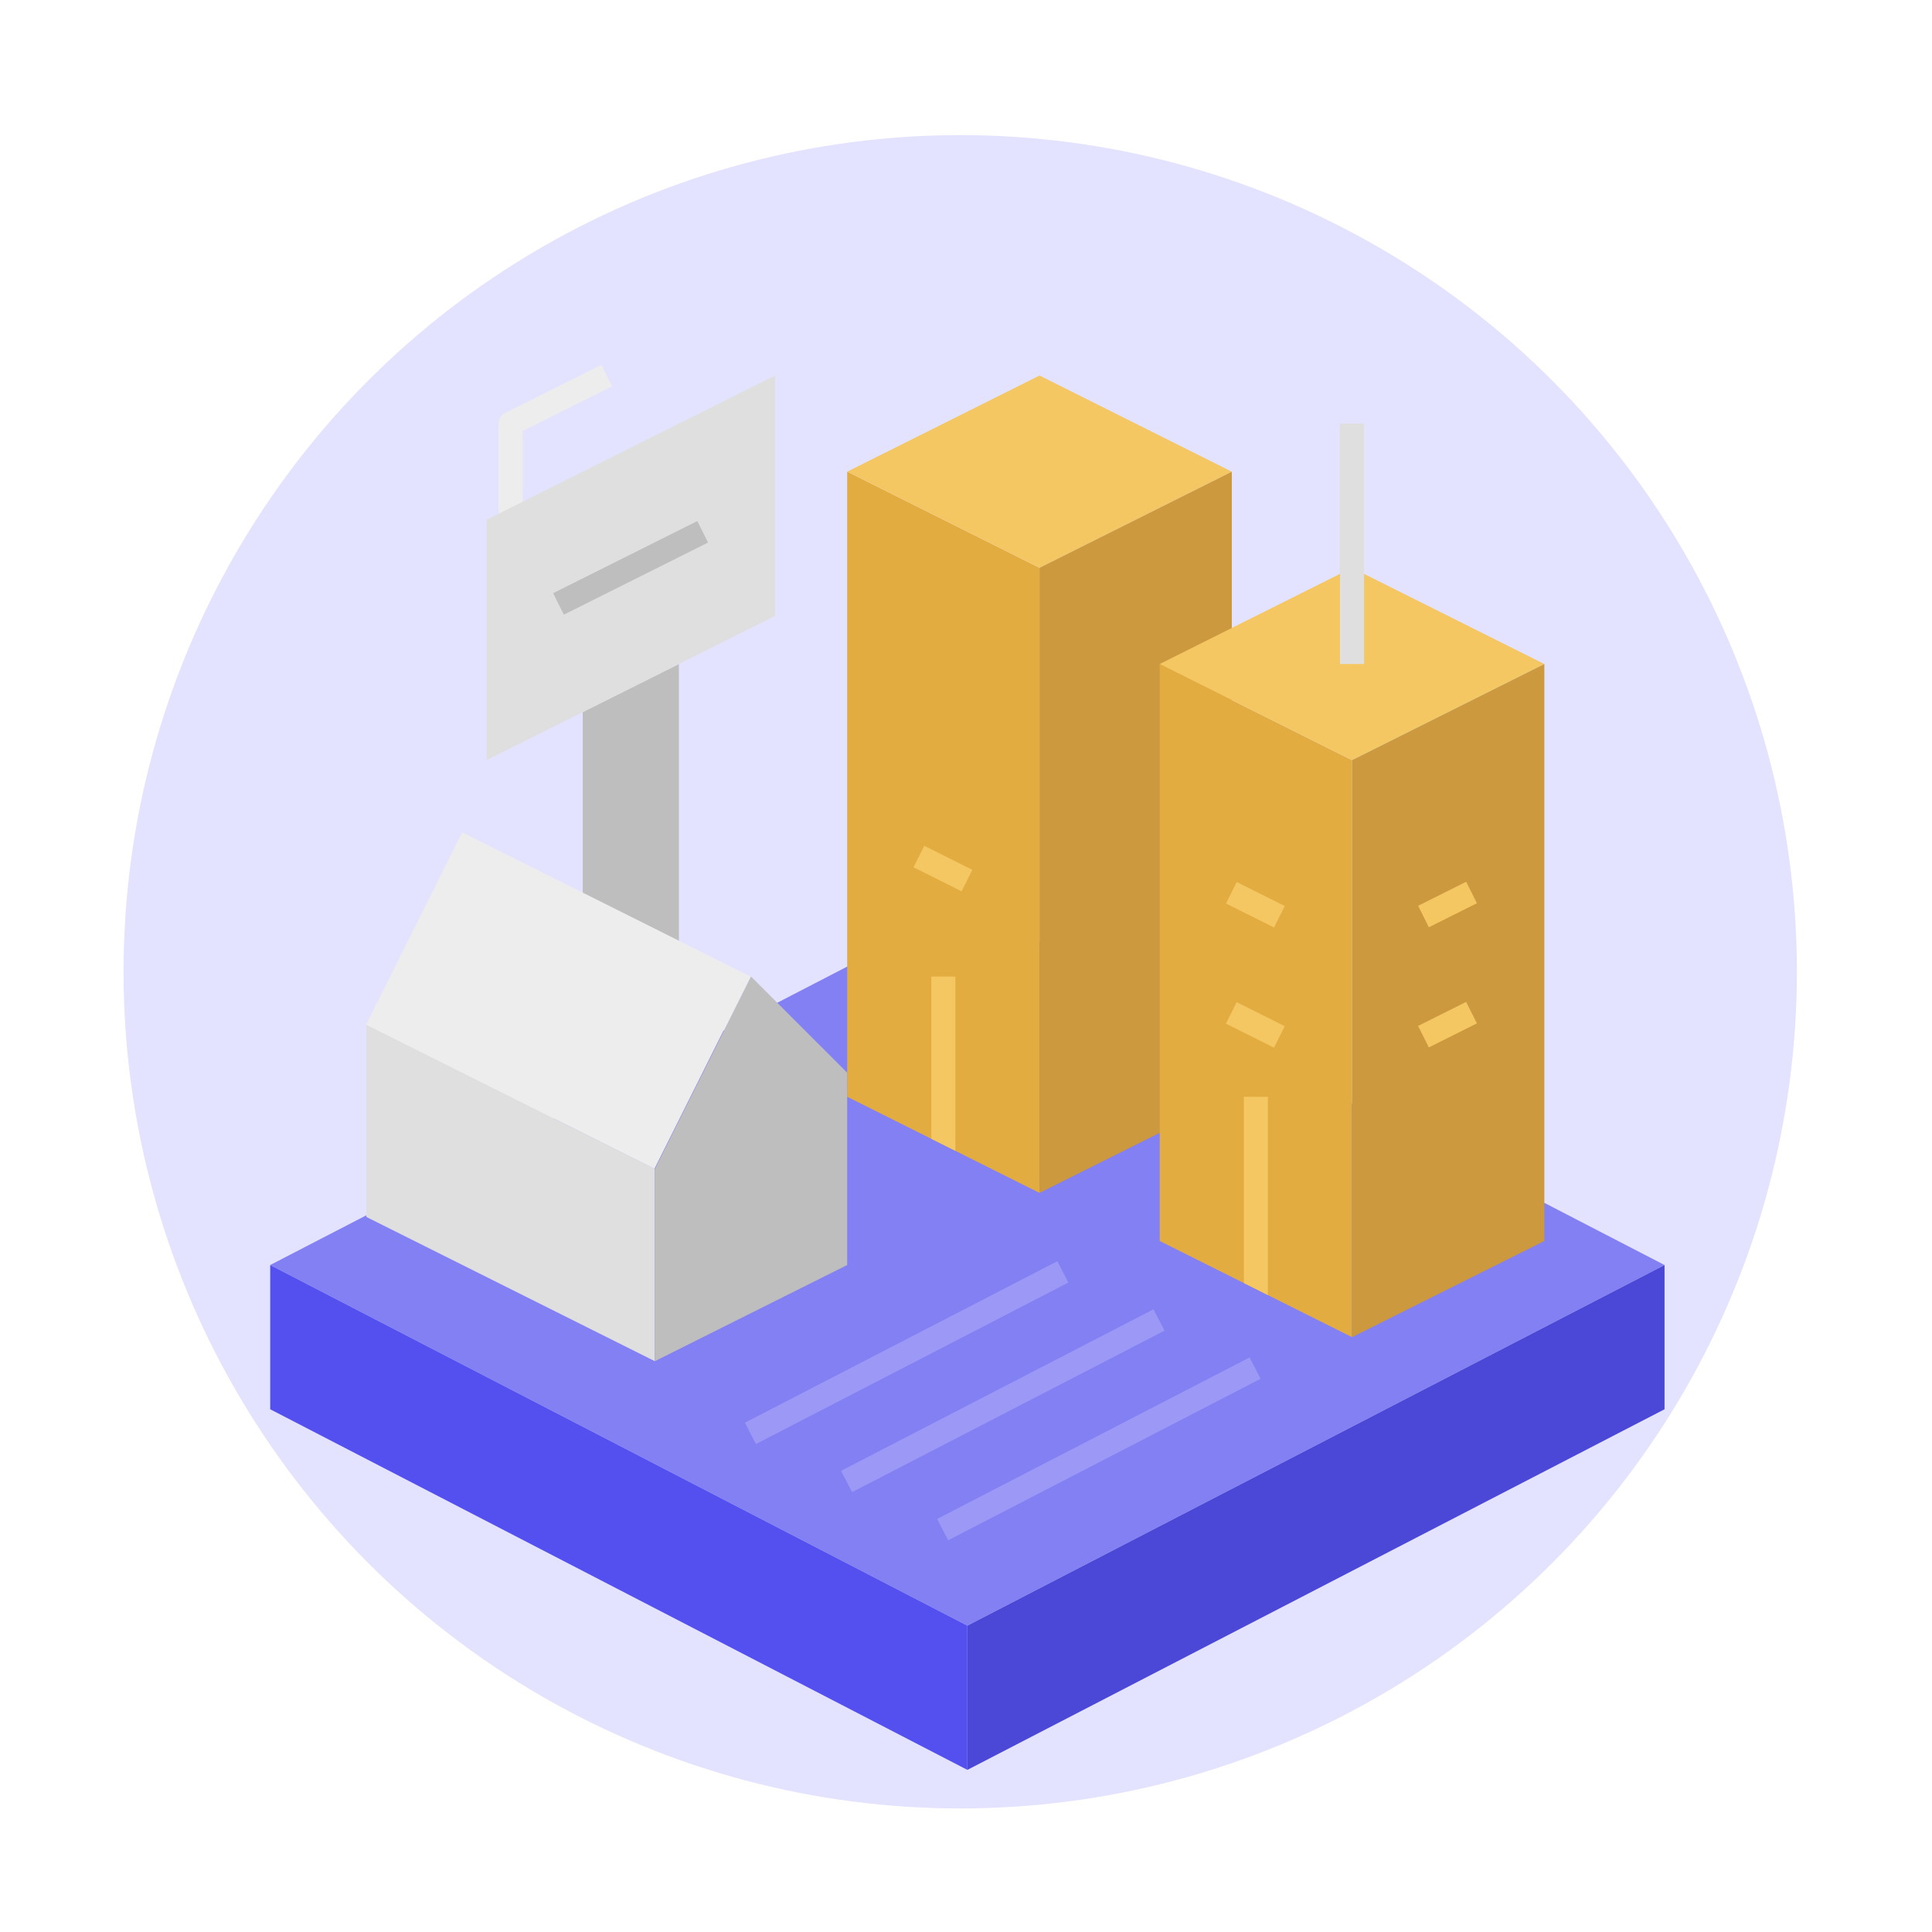 <svg width="143" height="143" viewBox="0 0 143 143" fill="none" xmlns="http://www.w3.org/2000/svg"><g id="ICON" clip-path="url(#clip0_997_15741)"><circle id="Ellipse 1" cx="71.072" cy="71.928" r="61.928" fill="#E3E2FF"/><g id="FLAT"><g id="Group 33" filter="url(#filter0_d_997_15741)"><path id="Vector" d="M38.684 21.472h-1.78v-7.118a.89.89 0 01.492-.795L44.514 10l.795 1.591-6.625 3.313v6.568z" fill="#EDEDED"/><path id="Vector_2" d="M43.132 35.707v30.25l7.118-3.559v-30.25l-7.118 3.56z" fill="#BEBEBE"/><path id="Vector_3" d="M123.204 76.633l-51.602-26.69L20 76.632l51.602 26.691 51.602-26.69z" fill="#8380F3"/><path id="Vector_4" d="M71.602 103.324l51.602-26.691v10.676L71.602 114" fill="#4B48D7"/><path id="Vector_5" d="M62.705 17.913v46.264l14.236 7.118V25.03l-14.236-7.118z" fill="#E2AC40"/><path id="Vector_6" d="M76.94 10.796l-14.235 7.117 14.236 7.118 14.235-7.118-14.236-7.117z" fill="#F4C762"/><path id="Vector_7" d="M76.94 25.03v46.265l14.236-7.118V17.913L76.94 25.031z" fill="#CC993E"/><path id="Vector_8" d="M20 76.633v10.676L71.602 114v-10.676L20 76.633z" fill="#5350EF"/><path id="Vector_9" d="M85.837 32.148v42.706l14.235 7.117V39.266l-14.235-7.118z" fill="#E2AC40"/><path id="Vector_10" d="M100.072 25.03l-14.235 7.118 14.235 7.118 14.235-7.118-14.235-7.117z" fill="#F4C762"/><path id="Vector_11" d="M100.072 81.971l14.235-7.117V32.148l-14.235 7.118v42.705z" fill="#CC993E"/><path id="Vector_12" d="M99.183 14.354h1.779v17.794h-1.78V14.354z" fill="#DFDFDF"/><path id="Vector_13" d="M27.118 58.839v14.235L48.47 83.75V69.515L27.118 58.84z" fill="#DFDFDF"/><path id="Vector_14" d="M27.097 58.839L34.21 44.61l21.342 10.67-7.112 14.23-21.343-10.671z" fill="#EDEDED"/><path id="Vector_15" d="M36.015 21.472v17.794L57.367 28.59V10.796L36.015 21.472z" fill="#DFDFDF"/><g id="Group" fill="#F4C762"><path id="Vector_16" d="M90.739 58.767l.795-1.59 3.557 1.778-.795 1.59-3.557-1.778z"/><path id="Vector_17" d="M90.743 49.872l.795-1.59 3.557 1.778-.795 1.59-3.557-1.778z"/><path id="Vector_18" d="M104.962 58.935l3.557-1.778.796 1.59-3.557 1.78-.796-1.592z"/><path id="Vector_19" d="M104.965 50.042l3.557-1.778.795 1.59-3.557 1.78-.795-1.592z"/><path id="Vector_20" d="M67.617 47.194l.795-1.59 3.557 1.778-.795 1.59-3.557-1.778z"/></g><path id="Vector_21" d="M55.135 88.303L78.261 76.35l.817 1.58-23.126 11.953-.817-1.58z" fill="#9B99F5"/><path id="Vector_22" d="M62.25 91.865L85.376 79.91l.817 1.58-23.126 11.954-.817-1.58z" fill="#9B99F5"/><path id="Vector_23" d="M69.364 95.426L92.49 83.472l.817 1.58-23.126 11.954-.817-1.58z" fill="#9B99F5"/><path id="Vector_24" d="M40.94 26.904l10.671-5.336.795 1.59-10.67 5.337-.796-1.591z" fill="#BEBEBE"/><path id="Vector_25" d="M92.065 77.968l1.78.89v-14.68h-1.78v13.79z" fill="#F4C762"/><path id="Vector_26" d="M68.933 67.291l1.78.89v-12.9h-1.78v12.01z" fill="#F4C762"/><path id="Vector_27" d="M55.588 55.28L48.47 69.515V83.75l14.235-7.117V62.398l-7.117-7.118z" fill="#BEBEBE"/></g></g></g><defs><clipPath id="clip0_997_15741"><path fill="#fff" d="M0 0h143v143H0z"/></clipPath><filter id="filter0_d_997_15741" x="-3.4" y="3.6" width="150.004" height="150.8" filterUnits="userSpaceOnUse" color-interpolation-filters="sRGB"><feFlood flood-opacity="0" result="BackgroundImageFix"/><feColorMatrix in="SourceAlpha" values="0 0 0 0 0 0 0 0 0 0 0 0 0 0 0 0 0 0 127 0" result="hardAlpha"/><feOffset dy="17"/><feGaussianBlur stdDeviation="11.7"/><feComposite in2="hardAlpha" operator="out"/><feColorMatrix values="0 0 0 0 0 0 0 0 0 0 0 0 0 0 0 0 0 0 0.33 0"/><feBlend in2="BackgroundImageFix" result="effect1_dropShadow_997_15741"/><feBlend in="SourceGraphic" in2="effect1_dropShadow_997_15741" result="shape"/></filter></defs></svg>